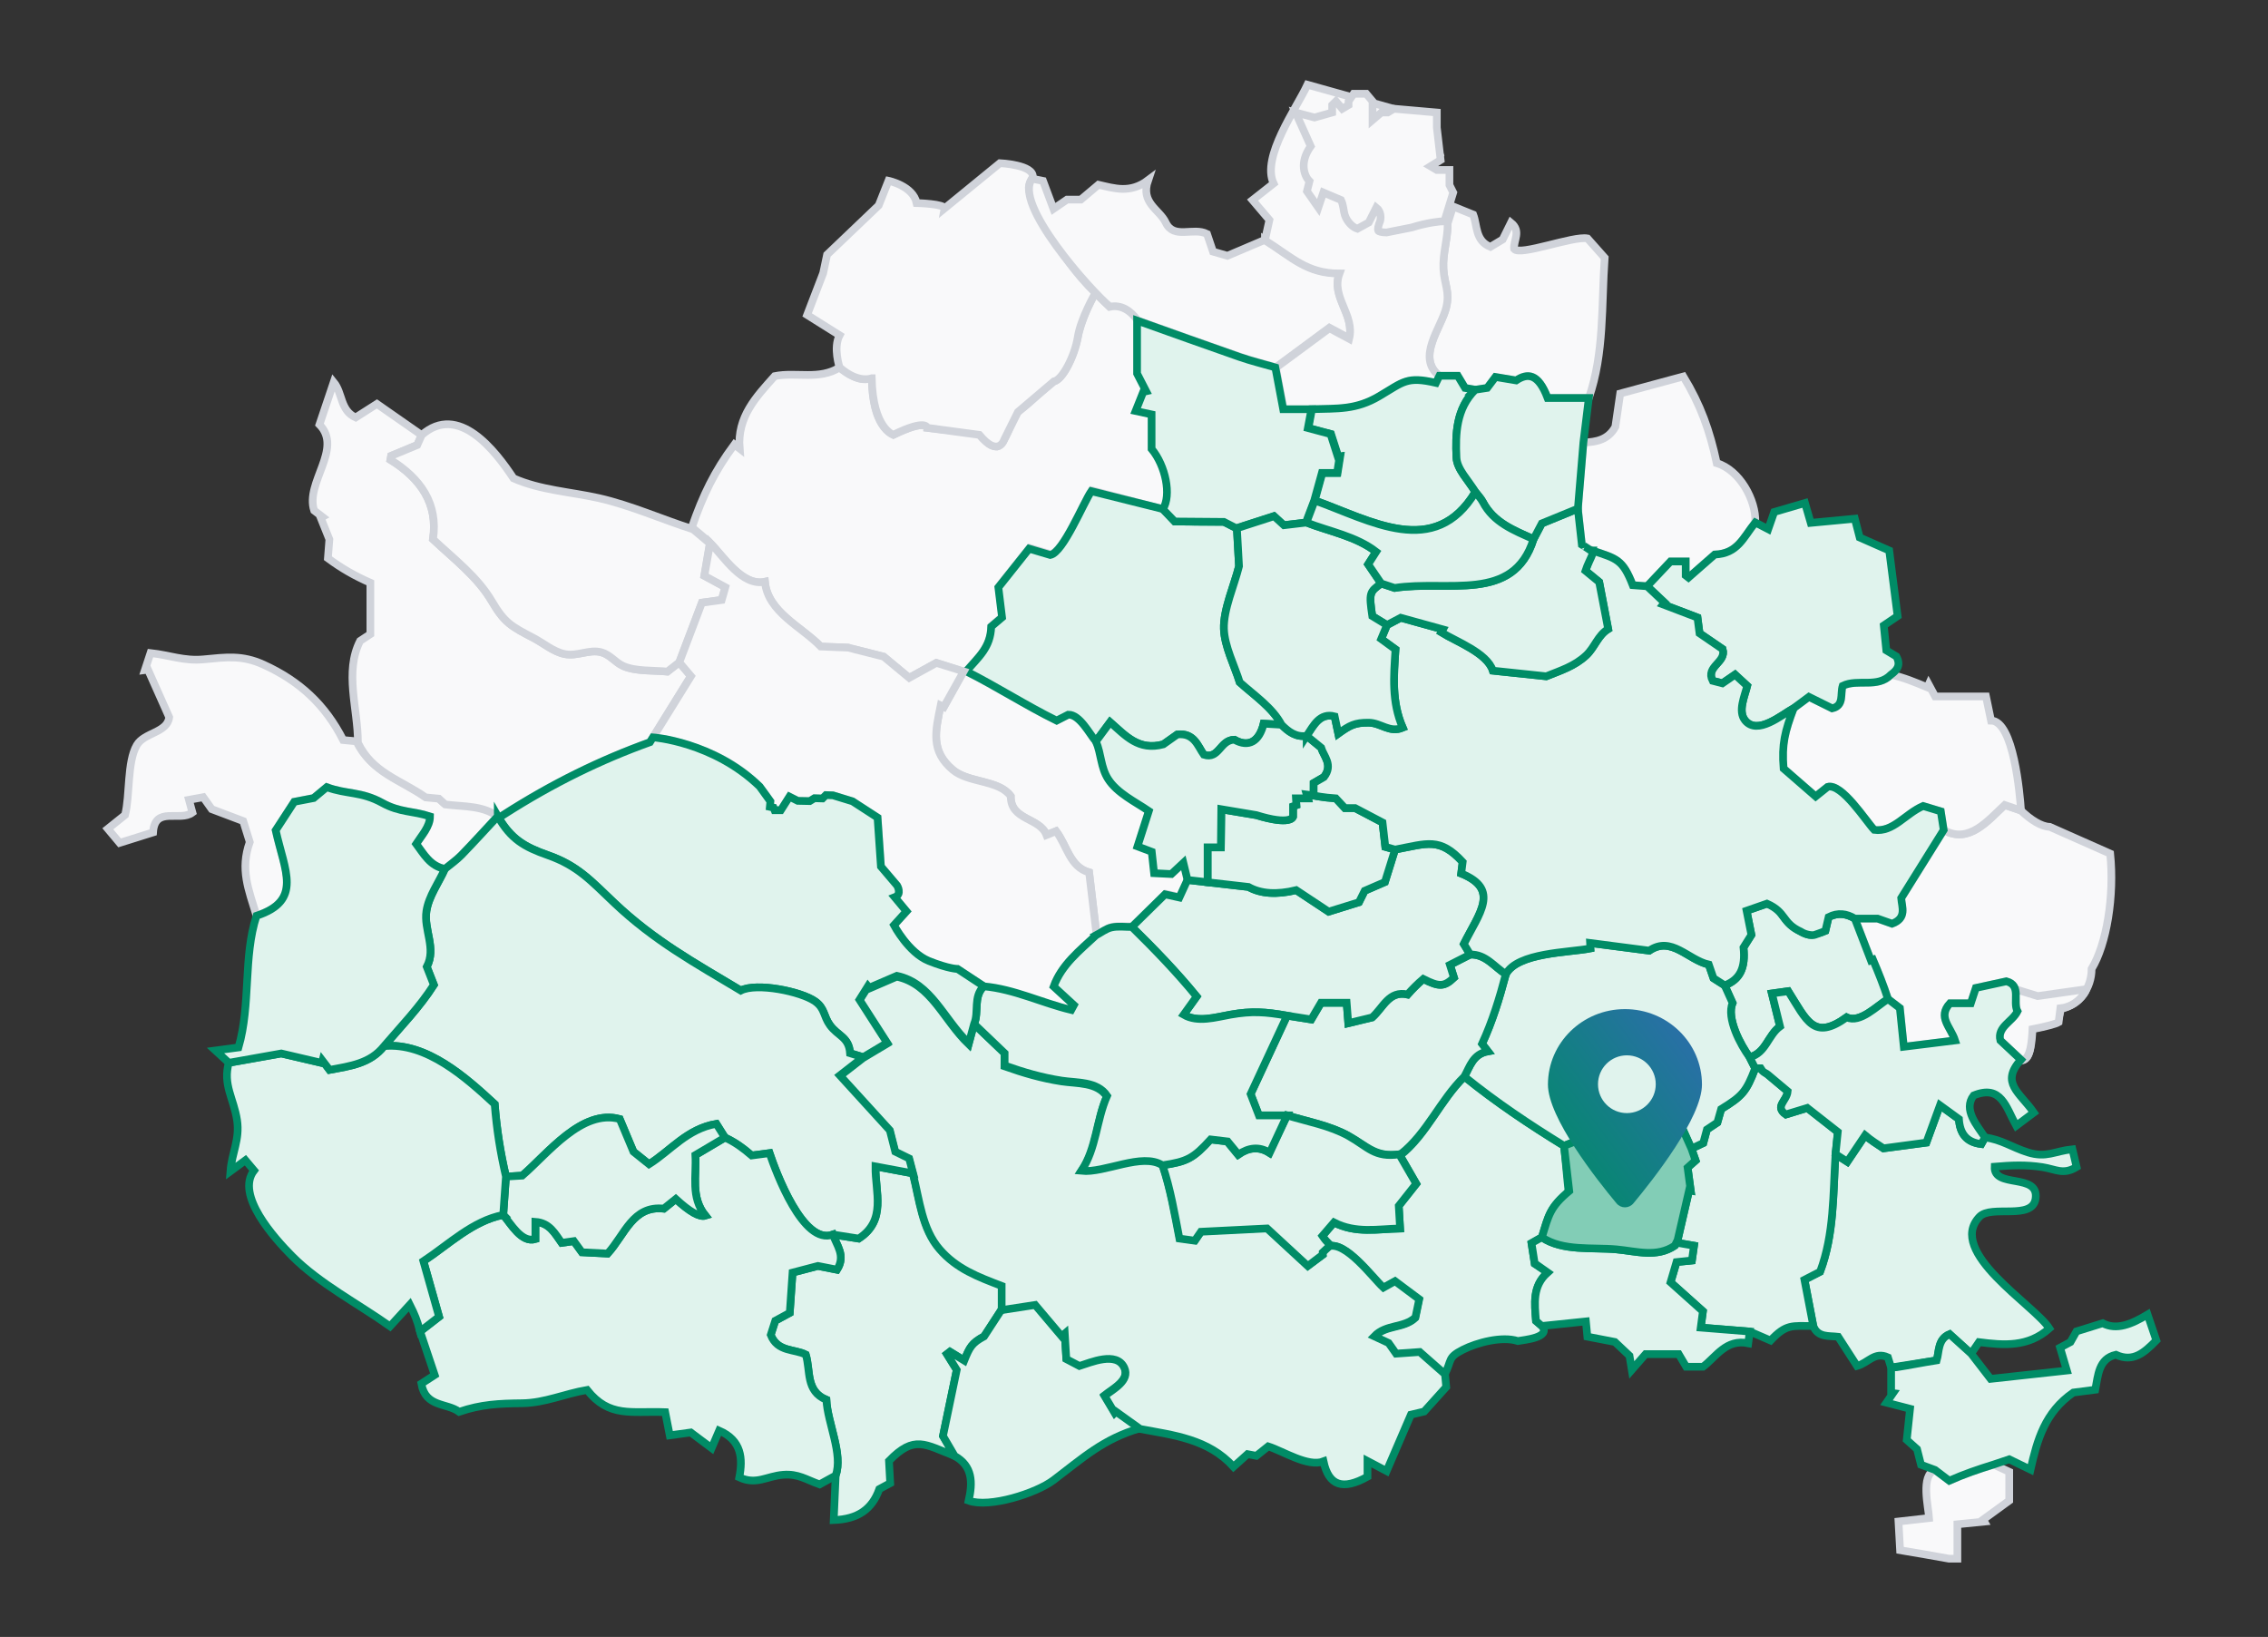 <svg width="589" height="425" viewBox="0 0 589 425" fill="none" xmlns="http://www.w3.org/2000/svg">
<rect x="0" y="0" width="589" height="425" fill="#333333" stroke="none"/>
<path d="M115.541 225.589C111.714 224.862 110.081 221.747 108.096 219.086C109.477 216.942 111.678 214.597 111.678 211.957C107.233 210.476 103.888 210.979 99.284 208.447C93.76 205.404 90.063 206.282 84.862 204.361C83.783 205.261 82.517 206.318 81.467 207.188C79.453 207.577 77.719 207.908 76.432 208.159C74.691 210.835 73.231 213.072 71.605 215.568C73.95 226.157 78.626 233.803 66.627 237.752C64.52 230.861 62.326 225.732 64.865 218.626C64.333 216.928 63.8 215.23 63.16 213.173C60.585 212.202 57.83 211.159 54.996 210.087C54.327 209.145 53.644 208.188 52.788 206.98C51.579 207.203 50.335 207.433 49.069 207.663C49.4 208.893 49.666 209.864 49.968 210.965C46.724 213.432 40.2 209.174 39.754 216.115C36.941 217 34.388 217.806 31.064 218.841C30.338 217.978 29.302 216.748 28 215.187C29.971 213.612 31.417 212.447 32.481 211.598C33.791 206.483 32.971 197.844 35.531 193.457C37.466 190.148 43.465 190.27 43.947 186.22C42.048 181.969 40.236 177.912 38.43 173.862C38.164 173.898 37.898 173.927 37.632 173.963C38.063 172.647 38.495 171.338 39.085 169.554C44.055 170.093 47.745 171.676 52.874 171.194C58.744 170.64 62.844 170.021 68.418 172.553C77.834 176.833 84.466 182.983 89.12 192.14C90.466 192.27 91.516 192.37 92.566 192.478C96.364 200.355 103.586 202.074 110.182 206.685C111.247 206.786 112.311 206.886 113.606 207.009C114.074 207.433 114.671 207.987 115.26 208.519C120.202 209.123 125.36 208.742 129.273 211.922H129.28C126.144 215.281 123.058 218.697 119.85 221.999C118.555 223.33 116.994 224.402 115.555 225.589H115.541Z" fill="#F9F9FA" stroke="#D0D3DA" stroke-width="2" stroke-miterlimit="10"/>
<path d="M373.819 97.571C367.669 92.723 374.337 85.019 375.589 79.732C376.567 75.603 375.099 73.812 374.855 69.791C374.618 65.792 375.984 62.051 375.963 57.973C376.423 56.52 376.891 55.067 377.351 53.606C379.164 54.34 380.789 54.995 382.595 55.721C383.688 58.555 383.069 62.476 387.047 64.094C388.112 63.454 389.205 62.799 390.241 62.181C390.953 60.742 391.622 59.39 392.399 57.822C395.161 60.059 392.96 62.461 393.226 64.648C394.787 66.533 408.591 61.174 412.281 61.907C414.029 63.878 415.683 65.741 416.734 66.921C415.87 79.236 416.676 91.687 412.612 103.347C409.022 103.347 405.44 103.347 401.908 103.347C399.456 96.852 396.657 96.859 393.737 98.787C391.68 98.442 389.989 98.161 388.364 97.888C387.587 98.923 386.954 99.758 386.22 100.729C385.22 100.88 384.17 101.045 383.127 101.204C382.221 101.045 381.314 100.894 380.473 100.75C379.84 99.693 379.3 98.801 378.574 97.585H373.812L373.819 97.571Z" fill="#F9F9FA" stroke="#D0D3DA" stroke-width="2" stroke-miterlimit="10"/>
<path d="M179.683 136.875C182.56 128.596 185.495 122.445 190.724 115.41C191.177 115.763 191.63 116.108 192.084 116.461C191.4 108.225 196.392 103.017 201.19 97.65C206.794 96.521 212.807 98.737 218.029 95.413C219.526 96.55 223.892 99.888 226.489 97.794C226.323 111.008 231.696 112.677 232.02 112.878C240.954 108.62 240.796 111.08 240.796 111.08C240.796 111.08 249.888 112.051 254.333 112.648C256.096 114.001 256.261 115.749 258.973 115.943C261.16 115.425 262.454 109.203 264.361 106.959C269.137 103.232 268.626 102.981 273.697 99.024C276.848 98.161 279.639 89.767 280.178 86.379C281.718 80.445 284.494 76.057 284.494 76.057L288.033 79.545C288.033 79.545 291.889 77.855 295.521 83.005V96.766C296.097 97.888 296.989 99.621 297.881 101.355C297.629 101.413 297.377 101.47 297.126 101.528C296.507 103.081 295.888 104.628 295.147 106.477C296.823 106.836 297.83 107.052 299.291 107.369V116.324C302.916 120.669 304.448 128.552 302.125 132.207C295.68 130.602 289.12 128.725 283.509 127.322C281.416 130.372 276.237 143.226 272.849 143.888C271.165 143.392 269.367 142.852 267.353 142.255C264.505 145.83 261.785 149.254 259.361 152.297C259.735 155.354 260.038 157.807 260.318 160.094C259.167 161.073 258.362 161.756 257.506 162.483C257.326 167.913 254.204 170.517 250.924 174.294C250.636 174.308 250.356 174.323 250.068 174.337C247.514 173.517 244.961 172.69 243.155 172.114C240.213 173.733 238.113 174.891 236.106 175.999C233.61 173.927 231.653 172.301 229.467 170.489C227.251 169.928 224.647 169.273 222.043 168.618C221.676 168.526 221.11 168.591 220.205 168.139C217.515 167.995 216.749 168.065 213.124 167.87C208.153 162.713 199.37 158.944 198.637 151.06C192.825 152.434 187.523 144.068 183.998 140.536C182.553 139.321 181.114 138.112 179.668 136.896L179.683 136.875Z" fill="#F9F9FA" stroke="#D0D3DA" stroke-width="2" stroke-miterlimit="10"/>
<path d="M226.373 98.212C226.373 98.212 222.921 99.679 218.044 95.392C218.044 95.392 216.317 90.292 218.044 87.041L209.613 81.761L213.778 70.928L214.792 66.123L228.2 53.326L230.74 46.931C230.74 46.931 237.134 48.255 238.048 52.722C238.048 52.722 245.464 52.923 245.255 54.146L259.678 42.364C259.678 42.364 268.612 42.767 268.209 46.018C268.209 46.018 266.957 47.586 267.216 49.37C267.475 51.154 274.474 66.497 284.494 76.057C284.494 76.057 280.653 82.631 279.891 87.551C279.128 92.471 275.826 98.722 273.697 99.024L264.361 106.958L260.814 114.101C260.814 114.101 259.347 118.957 254.333 112.9L240.796 111.08C240.796 111.08 240.601 108.656 232.02 112.878C232.02 112.878 226.683 111.31 226.381 98.212H226.373Z" fill="#F9F9FA" stroke="#D0D3DA" stroke-width="2" stroke-miterlimit="10"/>
<path d="M92.954 192.823C92.954 183.947 89.394 174.459 93.523 166.403C94.249 165.921 95.235 165.273 96.184 164.648V151.304C92.07 149.477 88.775 147.614 85.157 144.938C85.294 143.169 85.423 141.529 85.538 140.032C84.754 138.083 84.028 136.263 83.294 134.436C83.438 134.357 83.582 134.278 83.726 134.199C82.978 133.623 82.229 133.048 81.582 132.544C79.194 125.279 89.142 116.547 82.963 110.231C84.2 106.57 85.38 103.045 86.668 99.226C89.013 102.074 88.308 106.555 92.365 108.397C94.235 107.203 96.206 105.944 97.882 104.872C101.982 107.728 105.737 110.346 109.492 112.965C109.017 114.029 108.542 115.087 108.348 115.54C105.665 116.655 103.615 117.503 101.572 118.359L101.385 119.374C109.276 124.258 113.822 130.811 112.441 140.011C117.8 145.068 123.957 149.693 127.719 156.095C131.028 161.72 132.711 162.59 138.617 165.676C141.192 167.021 143.695 169.215 146.623 169.812C149.932 170.481 153.01 168.503 156.146 169.352C158.463 169.978 159.686 171.92 161.786 172.891C164.987 174.365 169.835 174.013 173.317 174.365C174.316 173.581 175.352 172.776 176.381 171.97C177.215 172.956 178.057 173.948 179.416 175.552C176.223 180.703 172.957 185.968 168.785 192.701C156.046 197.276 142.386 203.879 129.647 212.274C125.734 209.094 120.576 209.475 115.635 208.871C115.052 208.339 114.448 207.785 113.98 207.361C112.685 207.238 111.621 207.138 110.556 207.037C103.96 202.426 96.738 200.707 92.94 192.83L92.954 192.823Z" fill="#F9F9FA" stroke="#D0D3DA" stroke-width="2" stroke-miterlimit="10"/>
<path d="M176.395 171.97C175.367 172.776 174.331 173.582 173.331 174.366C169.857 174.013 165.001 174.366 161.8 172.891C159.7 171.92 158.47 169.985 156.161 169.352C153.025 168.503 149.946 170.488 146.637 169.812C143.71 169.215 141.206 167.021 138.631 165.676C132.726 162.59 131.042 161.72 127.734 156.095C123.964 149.693 117.807 145.068 112.455 140.011C113.836 130.811 109.29 124.258 101.399 119.374L101.586 118.36C103.629 117.511 105.679 116.662 108.362 115.54C108.564 115.087 109.039 114.029 109.506 112.965C119.066 104.534 128.676 117.101 133.351 124.186C140.293 127.279 148.27 127.689 155.586 129.344C163.757 131.192 171.972 134.868 179.999 137.429C181.445 138.644 182.884 139.853 184.33 141.068C183.876 143.744 183.43 146.42 182.912 149.477C184.725 150.463 186.43 151.391 188.365 152.441C188.034 153.592 187.717 154.671 187.408 155.757C185.38 156.037 183.639 156.275 182.279 156.462C180.229 161.864 178.316 166.906 176.403 171.956L176.395 171.97Z" fill="#F9F9FA" stroke="#D0D3DA" stroke-width="2" stroke-miterlimit="10"/>
<path d="M251.01 174.366C258.937 178.351 266.454 183.177 274.409 187.083C275.481 186.522 276.517 185.983 277.61 185.414C280.567 185.35 283.106 190.399 284.775 192.356C286.177 195.643 285.99 199.11 287.947 202.153C290.292 205.8 295.003 208.051 298.506 210.439C297.622 213.194 296.593 216.41 295.564 219.625C297.32 220.287 298.399 220.69 299.269 221.021C299.485 222.984 299.665 224.682 299.873 226.581C301.787 226.674 303.182 226.746 304.362 226.804C305.326 225.905 306.059 225.221 307.476 223.898C307.944 225.826 308.253 227.077 308.555 228.336C307.843 229.89 307.131 231.436 306.455 232.904C304.858 232.544 303.837 232.321 302.743 232.077C299.837 234.932 296.974 237.738 294.119 240.543C292.356 240.55 290.536 240.291 288.853 240.651C287.415 240.96 286.127 241.996 284.768 242.708C284.142 237.457 283.516 232.206 282.833 226.495C277.805 225.078 277.157 219.668 274.251 215.791C273.453 216.115 272.719 216.41 271.762 216.798C270.014 212.202 262.397 213.051 262.483 206.706C259.383 202.434 251.542 203.325 247.457 199.894C241.601 194.981 242.903 189.874 244.284 183.134C244.558 183.264 244.831 183.4 245.104 183.53C246.788 180.487 248.478 177.452 250.161 174.409C250.449 174.395 250.729 174.38 251.017 174.366H251.01Z" fill="#F9F9FA" stroke="#D0D3DA" stroke-width="2" stroke-miterlimit="10"/>
<path d="M328.509 62.246C335.587 66.706 339.364 70.87 347.859 70.87C345.564 77.049 351.923 81.531 350.377 87.825C348.391 86.76 346.773 85.89 345.248 85.077C340.464 88.616 335.904 91.975 331.351 95.341C328.265 94.45 325.136 93.687 322.1 92.637C313.195 89.544 304.326 86.336 295.442 83.178C293.558 80.574 291.155 79.056 288.263 79.639C283.365 75.618 262.814 52.679 268.087 46.414C269.101 46.615 270.115 46.816 270.87 46.967C271.834 49.55 272.654 51.729 273.589 54.233C275.021 53.254 275.985 52.593 277.114 51.823H280.696C282.106 50.636 283.645 49.334 285.271 47.967C289.393 48.895 293.5 50.305 298.154 46.795C296.118 52.715 301.118 54.348 302.729 57.764C304.844 62.26 309.829 58.894 313.468 60.735C313.9 62.016 314.425 63.555 315.022 65.332C316.461 65.749 317.921 66.166 318.77 66.411C322.409 64.857 325.459 63.562 328.509 62.267V62.246Z" fill="#F9F9FA" stroke="#D0D3DA" stroke-width="2" stroke-miterlimit="10"/>
<path d="M328.502 62.383C328.854 60.771 329.214 59.16 329.667 57.11C328.38 55.592 326.876 53.823 325.279 51.945C327.164 50.463 328.811 49.169 330.76 47.636C327.524 40.76 336.63 28.258 339.543 22C349.65 24.827 359.54 27.589 369.582 30.394C371.028 33.653 372.517 36.991 373.97 40.264C371.189 44.018 370.975 47.368 373.33 50.312C373.215 51.168 373.078 52.197 372.97 52.967C374.042 54.786 375.006 56.419 375.97 58.059C375.991 62.138 374.624 65.878 374.862 69.878C375.099 73.899 376.574 75.69 375.596 79.819C374.337 85.106 367.676 92.81 373.826 97.658C373.531 98.269 373.236 98.874 372.927 99.499C365.331 97.758 364.568 99.176 358.217 102.938C352.131 106.541 347.42 106.117 340.716 106.333H333.393C332.616 102.19 331.983 98.838 331.35 95.486C335.904 92.119 340.464 88.753 345.248 85.221C346.773 86.041 348.398 86.911 350.376 87.969C351.923 81.675 345.571 77.193 347.859 71.014C339.364 71.014 335.587 66.849 328.509 62.39L328.502 62.383Z" fill="#F9F9FA" stroke="#D0D3DA" stroke-width="2" stroke-miterlimit="10"/>
<path d="M517.733 380.249C519.114 380.889 520.495 381.529 521.797 382.133V389.607C519.301 391.42 517.165 392.98 515.021 394.534C515.122 394.707 515.215 394.879 515.316 395.059C513.223 395.268 511.137 395.477 508.331 395.757V404.691H506.173C501.944 403.921 497.7 403.202 493.456 402.483C493.305 399.764 493.182 397.577 493.039 395.038C495.65 394.743 497.944 394.484 500.987 394.139C500.836 391.29 498.692 383.039 502.526 381.651C503.663 382.507 504.792 383.37 506.224 384.449C510.014 382.759 513.762 381.471 517.733 380.256V380.249Z" fill="#F9F9FA" stroke="#D0D3DA" stroke-width="2" stroke-miterlimit="10"/>
<path d="M491.118 355.051C490.809 354.073 490.5 353.087 490.291 352.411C486.838 350.836 485.177 353.857 482.271 354.655C480.667 352.166 479.027 349.62 477.379 347.067C474.883 346.772 472.085 347.297 470.913 344.276C470.165 340.355 469.409 336.442 468.611 332.277C469.783 331.673 471.028 331.033 472.675 330.184C476.358 320.401 476.02 310.072 476.674 299.671C477.552 300.232 478.422 300.786 479.746 301.634C481.336 299.275 482.846 297.024 484.357 294.779C485.867 296.045 487.493 297.067 489.133 298.153C492.981 297.635 496.801 297.124 500.268 296.664C501.57 293.103 502.591 290.305 503.807 286.982C505.951 288.536 507.353 289.564 508.727 290.557C508.979 294.269 510.626 296.57 514.539 297.045C514.841 296.506 515.172 295.916 515.51 295.326C519.812 295.866 522.531 297.916 526.624 299.196C531.486 300.707 533.558 298.865 538.205 298.39C538.579 299.966 538.953 301.527 539.298 302.994C535.817 305.123 533.903 303.562 530.386 303.023C526.099 302.368 522.358 302.541 518.014 302.908C517.704 308.655 529.58 304.454 528.645 311.187C527.847 316.92 517.122 312.734 514.086 315.899C505.339 325.005 528.422 338.902 532.22 344.909C526.674 349.807 520.481 349.296 513.935 348.469C513.338 349.347 512.611 350.404 511.892 351.462C510.058 349.8 508.224 348.138 506.303 346.405C503.181 347.7 503.62 350.994 502.944 353.202C498.765 353.857 494.931 354.461 491.097 355.058L491.118 355.051Z" fill="#E0F3ED" stroke="#008C66" stroke-width="2" stroke-miterlimit="10"/>
<path d="M217.001 383.112C219.015 377.616 214.872 369.409 214.598 363.438C209.167 361.165 210.541 355.994 209.254 351.714C206.319 350.196 201.924 351.095 200.147 346.585C200.457 345.635 200.888 344.29 201.327 342.909C202.427 342.312 203.463 341.751 205.089 340.866C205.312 337.672 205.556 334.169 205.815 330.407C208.204 329.782 210.484 329.185 212.404 328.681C214.347 329.062 215.9 329.372 217.36 329.659C219.705 325.955 217.224 323.351 216.303 320.524C218.605 320.884 220.907 321.243 222.993 321.574C230.315 316.834 227.265 309.547 227.352 302.836C230.905 303.498 234.013 304.08 237.127 304.656C238.854 311.461 239.472 318.87 244.04 324.135C248.478 329.256 254.003 331.299 260.16 333.659V339.938C258.764 342.082 257.369 344.225 255.592 346.959C252.327 348.736 251.83 349.793 250.428 353.239C249.154 352.454 247.931 351.706 246.716 350.958C246.457 351.16 246.191 351.361 245.932 351.562C246.91 353.138 247.881 354.706 248.478 355.663C247.198 361.806 246.025 367.431 244.903 372.826C246.018 374.739 246.982 376.372 247.939 378.012C240.22 375.041 237.48 372.48 230.869 379.307C230.963 381.026 231.071 383.004 231.186 385.083C230.172 385.629 229.251 386.126 228.359 386.608C226.503 391.83 222.827 394.434 216.519 394.664C216.692 390.794 216.857 386.953 217.022 383.105L217.001 383.112Z" fill="#E0F3ED" stroke="#008C66" stroke-width="2" stroke-miterlimit="10"/>
<path d="M524.861 210.468C527.329 212.813 530.069 214.604 532.335 214.683C538.334 217.345 543.233 219.517 548.016 221.632C549.153 232.623 547.088 245.182 543.19 251.548C543.19 256.634 539.91 260.95 535.248 261.935C534.997 262.942 534.738 263.964 534.414 265.251C531.76 266.294 530.314 266.647 527.638 267.064C527.415 268.848 527.89 275.602 524.84 275.149C523.128 273.538 521.416 271.934 519.495 270.135C518.625 266.589 522.567 265.381 523.955 262.568C522.603 260.072 525.128 255.879 521.063 254.785C518.057 255.44 515.654 255.965 513.137 256.512C512.741 257.713 512.309 259.029 511.827 260.489H506.411C503.124 264.086 506.598 266.625 507.735 270.135C503.124 270.704 498.93 271.229 494.427 271.783C494.082 268.395 493.765 265.309 493.399 261.734C492.758 261.245 491.55 260.317 490.334 259.389C489.191 255.893 487.86 252.555 486.421 249.167L485.896 249.354C484.501 245.736 483.105 242.125 481.717 238.507H487.622C488.529 238.831 490.082 239.377 491.377 239.831C495.269 238.385 493.924 235.507 493.744 233.191C497.491 227.185 501.138 221.344 504.785 215.503C511.31 219.258 516.33 212.971 520.632 209.008C522.229 209.562 522.902 209.759 524.218 210.212L524.861 210.468Z" fill="#F9F9FA" stroke="#D0D3DA" stroke-width="2" stroke-miterlimit="10"/>
<path d="M375.143 356.936C372.942 355.001 370.748 353.073 368.597 351.181C366.439 351.332 364.547 351.462 362.461 351.613C361.828 350.714 361.166 349.771 360.512 348.844C359.447 348.347 358.404 347.865 356.786 347.11C359.886 343.887 364.418 345.046 367.482 342.204C367.727 341.046 368.036 339.557 368.468 337.478C366.367 335.91 364.195 334.285 362.188 332.788C360.591 333.673 359.677 334.184 359.167 334.464C356.347 331.853 349.506 322.171 345.018 323.603C344.543 322.682 343.946 321.912 343.421 320.891C344.493 319.646 345.392 318.596 346.428 317.395C352.11 320.308 357.771 319.093 363.598 318.963C363.461 316.647 363.368 315 363.252 313.086C364.698 311.266 366.223 309.331 367.791 307.353C366.41 304.944 365 302.491 363.591 300.031C370.489 294.629 374.028 285.608 380.286 279.523C388.601 286.234 397.089 291.91 406.181 297.506C406.642 301.505 406.958 305.872 407.383 309.576C402.376 313.719 402.218 315.381 400.42 321.243C399.528 321.747 398.629 322.401 397.751 322.891C398.06 324.869 398.312 326.502 398.571 328.156C399.592 328.875 400.528 329.379 401.945 330.379C397.931 333.918 398.557 338.421 398.909 342.952C399.348 343.334 399.894 343.801 400.434 344.269C402.901 347.311 395.722 347.887 394.183 348.175C390.047 346.851 383.573 348.577 379.897 350.44C375.812 352.519 377.135 353.102 375.143 356.929V356.936Z" fill="#E0F3ED" stroke="#008C66" stroke-width="2" stroke-miterlimit="10"/>
<path d="M476.681 299.671C476.027 310.072 476.365 320.402 472.682 330.184C471.028 331.033 469.783 331.673 468.618 332.277C469.416 336.442 470.164 340.363 470.92 344.276C465.352 344.276 463.906 343.707 459.813 348.045C457.699 347.131 456.066 346.426 454.433 345.721C450.247 345.383 446.067 345.045 441.694 344.693C441.967 342.628 442.133 341.377 442.255 340.456C439.356 337.859 436.716 335.493 433.853 332.932C434.342 331.285 434.868 329.494 435.4 327.688C436.709 327.552 437.86 327.436 439.399 327.271C439.557 326.149 439.716 325.077 439.946 323.43C438.291 323.142 436.989 322.919 435.688 322.689C435.688 322.452 435.688 322.207 435.688 321.97C436.687 317.632 437.694 313.302 438.694 308.964C438.824 308.993 438.946 309.022 439.076 309.051C438.809 307.058 438.543 305.066 438.284 303.145C439.054 302.462 439.651 301.929 440.356 301.296C439.982 300.225 439.629 299.225 439.284 298.225C440.342 297.721 441.399 297.225 442.348 296.772C442.722 295.384 443.032 294.262 443.305 293.254C444.334 292.564 445.211 291.981 446.01 291.449C446.369 290.176 446.686 289.054 447.002 287.96C452.52 284.558 453.519 283.45 455.836 277.365C456.318 277.365 456.799 277.365 457.274 277.365C457.512 277.602 457.749 277.839 457.986 278.077C460.202 279.926 462.41 281.774 464.28 283.342C464.072 285.86 460.799 287.27 463.798 289.363C465.661 288.795 467.568 288.212 469.366 287.665C472.013 289.744 474.509 291.708 477.293 293.887C477.106 295.707 476.904 297.685 476.703 299.671H476.681Z" fill="#E0F3ED" stroke="#008C66" stroke-width="2" stroke-miterlimit="10"/>
<path d="M465.82 183.875C467.143 182.89 468.474 181.912 469.776 180.94C471.725 181.904 473.696 182.883 475.811 183.926C478.983 183.228 477.868 180.221 478.537 178.085C482.529 176.15 487.557 178.79 491.082 175.179C494.513 175.934 497.333 177.128 500.563 178.473C500.671 178.229 500.786 177.977 500.894 177.732C501.584 179.013 502.282 180.293 502.562 180.818H515.762C516.186 182.847 516.575 184.724 517.071 187.091C522.934 187.148 524.559 206.174 524.861 210.461C523.538 210.008 522.221 209.548 520.625 209.001C516.323 212.972 511.309 219.251 504.778 215.496C504.526 213.878 504.274 212.26 504.023 210.655C502.152 210.087 500.584 209.612 499.441 209.267C494.707 211.332 491.701 216.137 486.745 215.468C484.608 213.209 478.314 203.261 474.639 204.297C473.567 205.153 472.581 205.944 471.524 206.786C468.582 204.232 465.906 201.901 463.201 199.549C462.669 193.162 463.561 189.867 465.813 183.875H465.82Z" fill="#F9F9FA" stroke="#D0D3DA" stroke-width="2" stroke-miterlimit="10"/>
<path d="M455.85 135.652C452.642 139.709 451.253 143.73 445.312 143.982C443.125 145.902 440.802 147.938 438.478 149.974C438.241 149.787 438.011 149.6 437.773 149.42V145.773H433.832C431.825 147.902 429.796 150.046 427.761 152.196C426.502 152.103 425.243 152.009 424.034 151.923C421.402 145.205 419.87 145.046 413.475 142.917C412.453 142.335 411.439 141.752 410.821 141.4C410.439 137.954 410.108 135.012 409.778 132.063C410.252 126.337 410.734 120.611 411.209 114.893C414.554 114.792 417.661 114.188 419.51 110.807C419.934 107.894 420.38 104.844 420.769 102.175C426.646 100.585 432.076 99.118 437.162 97.744C441.651 105.132 444.031 111.807 445.837 120.252C451.786 122.028 456.08 129.84 455.857 135.645L455.85 135.652Z" fill="#F9F9FA" stroke="#D0D3DA" stroke-width="2" stroke-miterlimit="10"/>
<path d="M247.924 378.019C246.967 376.379 246.011 374.739 244.888 372.833C246.011 367.438 247.183 361.813 248.463 355.67C247.874 354.713 246.895 353.145 245.917 351.57C246.176 351.368 246.442 351.167 246.701 350.965C247.924 351.713 249.14 352.461 250.413 353.246C251.815 349.793 252.312 348.735 255.577 346.966C257.354 344.232 258.75 342.089 260.145 339.945C263.13 339.485 266.108 339.032 268.849 338.607C271.417 341.643 273.575 344.197 275.733 346.743C275.999 346.513 276.265 346.283 276.531 346.052C276.661 348.182 276.79 350.318 276.934 352.663C278.236 353.346 279.473 353.994 280.344 354.454C283.142 353.591 289.99 350.534 291.997 354.914C293.536 358.266 289.105 360.475 286.868 362.237C287.954 364.064 288.724 365.359 289.493 366.654C289.608 366.539 289.716 366.423 289.831 366.308L296.104 370.804C286.443 373.638 281.315 378.465 273.596 384.298C269.108 387.694 256.995 391.571 251.564 389.629C252.628 384.967 252.643 380.644 247.917 378.019H247.924Z" fill="#E0F3ED" stroke="#008C66" stroke-width="2" stroke-miterlimit="10"/>
<path d="M492.55 354.981C496.384 354.376 498.786 353.85 502.965 353.195C503.634 350.98 503.196 347.693 506.325 346.398C508.245 348.139 510.079 349.793 511.914 351.455C513.568 353.598 515.215 355.749 516.956 358.001C523.243 357.31 529.81 356.598 536.759 355.835C536.176 353.879 535.622 351.987 535.004 349.894C535.881 349.419 536.68 348.995 537.701 348.448C538.162 347.628 538.737 346.599 539.262 345.671C541.406 345.002 543.405 344.384 546.067 343.557C549.656 345.434 553.512 343.837 557.727 341.305C558.554 343.744 559.252 345.801 560 348.009C556.957 351.124 554.015 353.828 549.491 351.735C544.995 352.778 544.887 357.022 544.146 360.813C541.47 361.158 539.478 361.417 538.442 361.554C531.04 366.668 529.062 373.876 527.321 381.565C525.235 380.551 523.559 379.745 521.797 378.882C520.43 379.343 519.085 379.796 517.733 380.249C513.762 381.472 510.015 382.759 506.224 384.443C504.792 383.364 503.663 382.5 502.527 381.644C501.426 381.234 500.318 380.832 498.887 380.299C498.585 379.12 498.247 377.775 497.858 376.25C497.103 375.573 496.24 374.797 495.182 373.847C495.463 371.229 495.743 368.546 496.038 365.769C494.132 365.273 492.183 364.769 489.917 364.179C490.608 363.18 491.118 362.453 491.622 361.719C491.456 361.698 491.291 361.669 491.125 361.647V355.044L492.55 354.981Z" fill="#E0F3ED" stroke="#008C66" stroke-width="2" stroke-miterlimit="10"/>
<path d="M435.673 322.682C436.975 322.905 438.277 323.135 439.932 323.423C439.694 325.07 439.543 326.142 439.385 327.264C437.846 327.422 436.695 327.544 435.386 327.681C434.853 329.487 434.328 331.27 433.839 332.925C436.702 335.486 439.342 337.852 442.241 340.449C442.118 341.37 441.953 342.621 441.68 344.686C446.053 345.038 450.239 345.376 454.419 345.714C454.296 346.642 454.174 347.563 454.016 348.75C448.268 347.592 445.737 352.21 442.277 354.857H437.903C437.205 353.677 436.45 352.39 435.968 351.577H427.358C426.639 352.397 425.495 353.713 423.776 355.677C423.445 353.663 423.287 352.663 423.179 351.994C421.884 350.771 420.762 349.714 419.388 348.419C417.374 348.031 414.928 347.556 412.238 347.038C412.13 345.923 412.022 344.786 411.857 343.089C408.008 343.484 404.21 343.88 400.412 344.276C399.873 343.808 399.333 343.341 398.887 342.959C398.542 338.428 397.916 333.925 401.923 330.386C400.499 329.386 399.564 328.724 398.549 328.005C398.29 326.35 398.039 324.717 397.729 322.739C398.614 322.243 399.506 321.747 400.398 321.243C405.822 324.919 413.626 323.79 419.827 324.379C425.02 324.869 430.235 326.573 434.925 323.408C435.163 323.171 435.407 322.926 435.644 322.689L435.673 322.682Z" fill="#E0F3ED" stroke="#008C66" stroke-width="2" stroke-miterlimit="10"/>
<path d="M345.01 325.523C345.032 325.063 345.061 324.61 345.082 324.149C345.068 324.862 345.054 325.566 345.039 326.279C345.032 326.027 345.018 325.775 345.01 325.523Z" fill="#E0F3ED" stroke="white" stroke-width="2" stroke-miterlimit="10"/>
<path d="M345.011 325.523L345.039 326.279C344.55 326.041 344.068 325.797 343.579 325.559C343.593 325.315 343.608 325.07 343.622 324.818C344.083 325.056 344.543 325.286 345.011 325.523Z" fill="#DFDFDF" stroke="white" stroke-width="2" stroke-miterlimit="10"/>
<path d="M447.902 255.85C451.865 254.332 453.354 251.333 452.779 246.003C453.469 244.909 454.16 243.809 454.836 242.73C454.426 240.672 454.038 238.709 453.584 236.464C455.44 235.817 457.087 235.242 458.871 234.623C463.597 236.054 461.787 238.714 467.668 241.88C469.478 242.73 469.582 242.73 470.383 242.73C471.74 242.333 472.61 242.305 474.042 241.694C474.344 240.414 474.61 239.27 474.883 238.112C477.286 236.889 479.523 237.184 481.703 238.507C483.098 242.126 484.494 245.736 485.882 249.355L486.407 249.168C487.846 252.556 489.176 255.893 490.32 259.389C487.507 261.08 483.062 265.805 479.573 264.137C470.985 270.301 469.215 264.993 464.389 257.353C462.813 257.576 461.713 257.728 460.152 257.943C460.914 261.022 461.576 263.727 462.267 266.503C459.102 268.827 458.591 273.437 454.361 274.495C451.995 271.301 448.297 264.36 449.937 260.396C449.074 258.483 448.484 257.174 447.887 255.857L447.902 255.85Z" fill="#E0F3ED" stroke="#008C66" stroke-width="2" stroke-miterlimit="10"/>
<path d="M447.901 255.85C448.491 257.166 449.088 258.475 449.952 260.389C448.311 264.352 452.009 271.294 454.375 274.487C454.857 275.444 455.339 276.408 455.821 277.365C453.505 283.443 452.512 284.558 446.988 287.96C446.679 289.054 446.362 290.176 445.995 291.449C445.19 291.988 444.319 292.571 443.291 293.254C443.017 294.254 442.715 295.384 442.334 296.772C441.384 297.225 440.327 297.729 439.27 298.225C438.5 296.513 437.738 294.801 436.968 293.089C427.43 291.873 422.553 290.773 414.583 297.002C413.187 296.153 412.202 295.556 411.77 295.29C409.562 296.16 407.871 296.829 406.181 297.498C397.089 291.902 388.594 286.227 380.286 279.515C381.746 276.89 382.516 273.675 386.4 272.962C385.645 271.984 385.098 271.286 384.889 271.013C387.63 265.043 389.385 259.267 391.075 252.908C394.104 247.268 407.368 247.34 413.022 246.24L412.943 244.823C417.848 245.463 422.747 246.096 428.3 246.815C434.069 242.895 438.32 249.189 443.765 250.433C444.161 251.57 444.542 252.685 444.988 253.972C445.902 254.555 446.902 255.195 447.901 255.836V255.85Z" fill="#E0F3ED" stroke="#008C66" stroke-width="2" stroke-miterlimit="10"/>
<path d="M391.075 252.915C389.385 259.274 387.63 265.05 384.889 271.02C385.098 271.294 385.645 271.992 386.4 272.97C382.516 273.682 381.753 276.897 380.286 279.523C374.028 285.601 370.64 294.262 363.741 299.664C357.289 300.592 355.318 297.793 350.197 294.923C345.384 292.226 339.479 291.183 334.249 289.593H326.934C326.157 287.579 325.524 285.961 324.783 284.04C327.862 277.422 331.056 270.56 334.249 263.698C336.184 264.007 338.112 264.309 340.536 264.69C341.241 263.489 342.119 261.993 343.083 260.36H349.744C349.895 262.288 350.01 263.763 350.161 265.662C352.484 265.1 354.527 264.604 356.368 264.165C359.289 261.554 360.713 257.123 365.576 258.209C366.834 256.771 368.194 255.426 369.647 254.181C373.819 256.289 375.056 256.231 377.61 253.829C377.293 252.829 376.962 251.764 376.567 250.506C378.437 249.556 380.135 248.693 381.825 247.837C385.904 247.722 388.083 251.081 391.09 252.922L391.075 252.915Z" fill="#E0F3ED" stroke="#008C66" stroke-width="2" stroke-miterlimit="10"/>
<path d="M406.181 297.506C407.871 296.837 409.562 296.168 411.77 295.298C412.202 295.557 413.194 296.161 414.583 297.01C422.546 290.78 427.423 291.874 436.968 293.097C437.738 294.808 438.5 296.52 439.27 298.232C439.622 299.232 439.967 300.239 440.341 301.304C439.637 301.93 439.04 302.462 438.27 303.153C438.529 305.073 438.795 307.066 439.061 309.058C438.932 309.029 438.809 309.001 438.68 308.972C437.68 313.309 436.673 317.64 435.673 321.977C435.436 322.459 435.191 322.934 434.954 323.416C430.264 326.581 425.049 324.876 419.855 324.387C413.655 323.804 405.85 324.934 400.427 321.251C402.225 315.388 402.534 313.367 407.533 309.216C407.102 305.512 406.641 301.513 406.181 297.513V297.506Z" fill="#82CDB6" stroke="#008C66" stroke-width="2" stroke-miterlimit="10"/>
<path d="M308.397 228.466C313.288 229.027 318.18 229.588 324.222 230.279C327.411 232.062 331.54 232.341 336.609 231.113C339.169 232.803 342.032 234.702 345.039 236.695C347.478 235.94 350.089 235.134 352.916 234.256C353.369 233.35 353.887 232.307 354.397 231.286C356.095 230.545 357.728 229.84 359.656 229.005C360.519 226.258 361.404 223.423 362.288 220.582C370.711 219.007 373.884 217.331 379.847 223.798C379.76 224.481 379.631 225.495 379.466 226.79C389.68 230.919 384.12 237.126 380.149 245.097C380.832 246.233 381.321 247.031 381.803 247.83C380.113 248.693 378.415 249.549 376.545 250.499C376.941 251.757 377.279 252.822 377.588 253.822C375.035 256.224 373.805 256.282 369.625 254.174C368.172 255.419 366.82 256.764 365.554 258.202C360.691 257.116 359.274 261.547 356.347 264.158C354.505 264.604 352.462 265.094 350.139 265.655C349.988 263.756 349.873 262.281 349.722 260.353H343.061C342.097 261.993 341.219 263.482 340.515 264.684C338.098 264.302 336.163 263.993 334.228 263.691C328.552 262.713 325.128 262.446 319.554 263.425C315.705 264.101 311.044 265.568 307.368 263.439C308.411 261.979 309.354 260.67 310.749 258.72C305.455 252.261 299.887 246.521 293.939 240.666C296.794 237.86 299.657 235.055 302.563 232.199C303.65 232.444 304.678 232.674 306.275 233.026C306.944 231.566 307.656 230.012 308.375 228.459L308.397 228.466Z" fill="#E0F3ED" stroke="#008C66" stroke-width="2" stroke-miterlimit="10"/>
<path d="M375.272 356.778C375.373 357.842 375.473 358.907 375.588 360.115C373.783 362.115 371.97 364.129 369.848 366.488C369.143 366.654 368 366.927 366.41 367.301C364.417 371.926 362.331 376.76 360.102 381.939C358.195 380.939 356.778 380.191 355.138 379.328V383.407C348.693 386.982 345.089 385.766 343.716 379.429C339.695 380.983 333.235 376.76 329.351 375.53C328.085 376.544 327.258 377.206 326.279 377.983C325.625 377.854 324.833 377.703 323.992 377.544C322.834 378.587 321.69 379.609 320.345 380.817C313.778 373.588 304.8 372.639 296.09 371.006L289.817 366.51C289.702 366.625 289.594 366.74 289.479 366.855C288.709 365.56 287.94 364.266 286.853 362.439C289.091 360.676 293.522 358.468 291.982 355.116C289.975 350.735 283.135 353.8 280.329 354.656C279.466 354.202 278.222 353.548 276.92 352.865C276.776 350.52 276.646 348.39 276.517 346.254C276.251 346.484 275.985 346.714 275.718 346.945C273.561 344.398 271.41 341.852 268.835 338.809C266.094 339.233 263.116 339.687 260.131 340.147V333.867C253.973 331.508 248.442 329.465 244.011 324.344C239.45 319.078 238.825 311.669 237.098 304.864C236.746 303.512 236.386 302.153 236.077 300.98C234.689 300.297 233.631 299.779 232.466 299.211C231.941 297.153 231.423 295.096 231.056 293.665C226.51 288.673 222.388 284.155 218.065 279.415C220.446 277.559 222.295 276.128 224.136 274.696C226.208 273.459 228.279 272.229 230.351 270.985C227.74 266.92 225.481 263.403 223.158 259.792C224.028 258.404 224.697 257.332 225.366 256.267C225.481 256.404 225.589 256.534 225.704 256.67C227.956 255.699 230.207 254.728 232.883 253.577C241.839 255.483 244.939 264.719 251.557 271.107C252.139 268.963 252.556 267.302 252.952 265.856C255.599 268.388 258.246 270.913 260.879 273.43C260.879 274.545 260.857 275.804 260.857 276.84C265.785 278.588 270.503 279.969 275.682 280.767C279.646 281.379 284.926 280.911 287.472 284.709C284.616 291.183 285.048 297.786 281.113 303.692C287.177 304.318 296.607 298.844 301.866 302.217C303.952 308.389 305.146 315.036 306.39 321.416C308.016 321.639 309.267 321.812 310.382 321.97C311.181 320.812 311.778 319.941 311.979 319.646C317.921 319.352 323.301 319.085 329.157 318.79C332.451 321.833 335.94 325.049 339.731 328.552C340.917 327.681 343.536 325.761 343.536 325.761L343.449 325.178L344.327 324.085C344.327 324.085 344.996 323.862 344.982 323.617L344.996 323.596C349.484 322.164 356.455 331.695 359.274 334.306C359.785 334.026 360.699 333.515 362.296 332.63C364.302 334.126 366.475 335.752 368.575 337.32C368.144 339.399 367.827 340.888 367.59 342.046C364.525 344.887 359.994 343.729 356.893 346.952C358.512 347.707 359.555 348.189 360.619 348.685C361.274 349.613 361.936 350.563 362.569 351.455C364.662 351.311 366.547 351.174 368.705 351.023C370.848 352.908 373.049 354.843 375.25 356.778H375.272Z" fill="#E0F3ED" stroke="#008C66" stroke-width="2" stroke-miterlimit="10"/>
<path d="M301.88 302.541C308.347 301.584 309.792 300.728 314.259 295.83C315.756 296.01 317.266 296.189 318.669 296.355C319.64 297.542 320.46 298.542 321.467 299.764C324.092 297.93 326.869 297.57 329.588 299.297C331.17 295.894 332.782 292.744 334.249 289.593C339.479 291.183 345.384 292.233 350.196 294.923C355.318 297.793 356.929 300.642 363.382 299.707C364.791 302.167 366.417 304.936 367.798 307.346C366.23 309.324 364.698 311.259 363.259 313.079C363.374 314.992 363.468 316.64 363.605 318.956C357.778 319.085 352.117 320.301 346.434 317.388C345.399 318.589 344.499 319.639 343.428 320.884C344.163 321.955 344.615 322.408 345.067 322.86L345.52 323.312C345.052 323.78 343.953 324.71 343.485 325.178C343.471 325.422 343.5 325.535 343.485 325.786C342.176 326.743 340.824 327.839 339.637 328.71C335.839 325.207 332.357 321.991 329.063 318.949C323.208 319.244 317.82 319.51 311.886 319.805C311.684 320.1 311.08 320.97 310.289 322.128C309.174 321.977 307.915 321.804 306.296 321.574C305.052 315.194 303.98 308.713 301.894 302.541H301.88Z" fill="#E0F3ED" stroke="#008C66" stroke-width="2" stroke-miterlimit="10"/>
<path d="M302.125 132.192C295.68 130.588 289.033 128.927 283.422 127.531C281.329 130.581 276.15 143.435 272.762 144.097C271.079 143.601 269.281 143.061 267.266 142.464C264.418 146.039 261.699 149.463 259.275 152.506C259.649 155.563 259.951 158.016 260.232 160.303C259.081 161.282 258.275 161.965 257.419 162.691C257.239 168.122 254.204 170.51 250.924 174.28C258.85 178.265 266.454 183.178 274.409 187.091C275.481 186.53 276.344 186.127 277.438 185.551C280.394 185.487 282.933 190.536 284.602 192.493C285.753 190.939 286.897 189.378 288.285 187.508C292.299 191.018 295.644 195.01 302.103 193.27C302.887 192.716 304.434 191.622 305.736 190.702C310.116 190.22 311.037 193.694 312.627 195.967C316.633 197.255 316.784 192.133 320.561 192.061C324.258 194.162 327.035 192.536 328.164 187.896C329.984 188.004 331.394 188.091 332.796 188.17C330.487 183.746 325.646 180.487 321.949 177.157C320.618 172.891 317.993 167.82 317.842 163.289C317.676 158.246 320.561 151.895 321.762 147.018C321.618 144.392 321.395 140.529 321.208 137.141L317.834 135.48H311.965L305.059 135.379L302.11 132.192H302.125Z" fill="#E0F3ED" stroke="#008C66" stroke-width="2" stroke-miterlimit="10"/>
<path d="M259.111 257.262C267.255 259.524 270.518 260.374 278.2 262.209C278.43 261.791 278.66 261.374 278.883 260.957C277.171 259.382 275.452 257.799 273.632 256.123C275.668 250.491 280.545 246.65 284.782 242.715C284.156 237.464 283.53 232.213 282.847 226.502C277.819 225.085 277.171 219.675 274.265 215.798C273.467 216.122 272.733 216.417 271.777 216.805C270.029 212.209 262.411 213.058 262.497 206.713C259.397 202.44 251.557 203.332 247.471 199.901C241.616 194.988 242.918 189.881 244.299 183.141C244.572 183.271 244.845 183.407 245.119 183.537C246.802 180.494 248.593 177.358 250.276 174.322C247.723 173.502 244.975 172.69 243.176 172.107C240.234 173.725 238.134 174.883 236.127 175.991C233.631 173.92 231.675 172.294 229.488 170.481C227.272 169.92 224.668 169.266 222.065 168.611C222.014 168.591 220.495 168.154 220.205 168.139C217.515 167.995 216.77 168.057 213.145 167.863C208.175 162.705 199.392 158.936 198.658 151.052C192.666 152.254 187.962 144.492 184.437 140.96C183.984 143.636 183.437 146.442 182.919 149.499C184.732 150.484 186.437 151.412 188.372 152.462C188.034 153.764 187.724 154.692 187.415 155.778C185.315 156.066 183.646 156.296 182.286 156.483C180.236 161.885 178.323 166.928 176.409 171.977C177.244 172.963 178.085 173.956 179.445 175.56L169.59 191.442C169.59 191.442 190.875 193.643 200.082 208.058L199.946 209.483L200.895 209.684L201.168 210.36H202.794L205.031 206.843L207.196 207.929L210.311 207.994L211.527 207.246L213.627 207.31L214.505 206.433L216.332 206.497L221.41 208.051L227.913 212.266L228.79 224.977L232.991 229.918C232.991 229.918 234.437 232.12 232.38 232.947L235.429 236.615L232.178 240.205C232.178 240.205 236.631 250.721 248.694 251.577L255.484 256.073L259.111 257.262Z" fill="#F9F9FA" stroke="#D0D3DA" stroke-width="2" stroke-miterlimit="10"/>
<path d="M346.917 207.289C347.614 208.037 348.413 208.893 349.262 209.807H351.916C354.462 211.144 356.556 212.238 359.03 213.54C359.239 215.36 359.483 217.446 359.764 219.877C360.562 220.1 361.433 220.337 362.296 220.582C361.411 223.416 360.519 226.257 359.663 229.005C357.735 229.84 356.102 230.552 354.405 231.285C353.894 232.307 353.376 233.35 352.923 234.256C350.096 235.134 347.485 235.939 345.046 236.695C342.033 234.702 339.17 232.81 336.616 231.113C331.547 232.345 327.418 232.067 324.229 230.278C318.187 229.588 318.504 229.624 313.612 229.063V220.021H317.065L317.166 210.123L326.258 211.648C326.258 211.648 334.688 214.338 335.803 212.101V209.361L336.666 209.058L336.566 207.296H339.63L339.349 206.318L344.163 207.045L346.917 207.289Z" fill="#E0F3ED" stroke="#008C66" stroke-width="2" stroke-miterlimit="10"/>
<path d="M313.605 229.063C307.562 228.372 313.288 229.027 308.397 228.466C308.088 227.214 307.785 225.955 307.318 224.027C305.901 225.351 305.167 226.034 304.203 226.933C303.024 226.876 301.628 226.804 299.715 226.71C299.506 224.811 299.326 223.121 299.11 221.15C298.233 220.819 297.161 220.416 295.406 219.755C296.435 216.539 297.463 213.324 298.348 210.569C294.838 208.181 290.126 205.929 287.788 202.282C285.832 199.24 286.019 195.773 284.616 192.485C285.767 190.932 286.911 189.371 288.299 187.5C292.313 191.011 295.658 195.003 302.117 193.262C302.901 192.708 304.448 191.615 305.75 190.694C310.13 190.212 311.051 193.687 312.641 195.96C316.647 197.247 316.798 192.126 320.575 192.054C324.272 194.154 327.049 192.529 328.178 187.889C329.998 187.997 331.408 188.083 332.81 188.162C334.609 189.975 336.558 191.457 339.342 191.04C340.522 192.011 341.708 192.974 343.097 194.111C343.751 196.348 346.29 198.549 343.83 201.743C343.125 202.153 342.111 202.736 341.162 203.29L341.133 206.526L339.349 206.296L339.63 207.275H336.565L336.666 209.037L335.803 209.339V212.08C335.803 212.08 335.191 214.417 326.257 211.626L317.165 210.101L317.065 219.999H313.612V229.041L313.605 229.063Z" fill="#E0F3ED" stroke="#008C66" stroke-width="2" stroke-miterlimit="10"/>
<path d="M284.617 242.845C285.969 242.132 287.257 241.097 288.702 240.787C290.386 240.42 292.205 240.687 293.968 240.679C299.917 246.542 305.484 252.275 310.778 258.734C309.383 260.684 308.44 262 307.397 263.453C311.073 265.582 315.727 264.115 319.583 263.439C325.157 262.46 328.589 262.719 334.257 263.705C331.063 270.567 327.869 277.429 324.791 284.047C325.531 285.968 326.164 287.586 326.941 289.6H334.257C332.789 292.751 331.322 295.901 329.739 299.304C327.02 297.577 324.244 297.937 321.618 299.771C320.618 298.548 319.791 297.549 318.82 296.362C317.418 296.196 315.907 296.016 314.411 295.837C309.944 300.735 308.354 301.598 301.887 302.548C296.622 299.174 286.897 304.627 280.833 303.994C284.768 298.088 284.66 290.981 287.515 284.507C284.969 280.702 279.689 281.177 275.726 280.566C270.547 279.767 265.828 278.386 260.901 276.638V273.444C258.268 270.934 255.621 268.402 252.974 265.87C254.297 262.777 252.657 258.878 255.477 256.087C263.426 256.799 270.525 260.381 278.208 262.216C278.438 261.799 278.668 261.381 278.891 260.964C277.179 259.389 275.46 257.806 273.64 256.13C275.676 250.498 280.38 246.794 284.624 242.852L284.617 242.845Z" fill="#E0F3ED" stroke="#008C66" stroke-width="2" stroke-miterlimit="10"/>
<path d="M255.477 256.059C252.657 258.842 254.297 262.748 252.974 265.841C252.578 267.287 252.182 268.74 251.6 270.884C244.989 264.496 241.882 255.26 232.926 253.354C230.25 254.505 227.999 255.476 225.747 256.447C225.632 256.31 225.524 256.181 225.409 256.044C224.74 257.116 224.071 258.181 223.201 259.569C225.524 263.187 227.783 266.697 230.394 270.762C228.315 271.999 226.244 273.236 224.179 274.473C223.064 274.135 221.942 273.79 220.77 273.43C220.453 269.179 217.605 269.021 215.519 266.122C213.85 263.799 214.217 261.77 211.706 259.986C208.052 257.389 196.478 255.059 192.385 257.159C180.308 249.916 169.928 244.24 159.577 234.45C153.557 228.761 150.118 224.768 142.292 222.021C136.135 219.855 132.804 217.777 129.517 212.346L130.776 211.54C143.609 203.318 156.053 197.276 168.792 192.701L169.576 191.442C169.576 191.442 185.243 192.557 197.291 204.203L200.068 208.059L199.931 209.483L200.881 209.684L201.154 210.36H202.78L205.017 206.843L207.182 207.929L210.296 207.994L211.512 207.246L213.612 207.311L214.49 206.433L216.317 206.498L221.395 208.051L227.898 212.267L228.776 224.977L232.977 229.919C232.977 229.919 234.329 232.192 232.365 232.947L235.415 236.616L232.164 240.205C232.164 240.205 235.954 247.384 241.17 249.477C246.385 251.57 248.686 251.577 248.686 251.577L255.484 256.051L255.477 256.059Z" fill="#E0F3ED" stroke="#008C66" stroke-width="2" stroke-miterlimit="10"/>
<path d="M529.194 258.619L523.313 256.81L523.766 262.691C519.423 267.034 518.94 269.326 519.242 269.929L525.123 275.358C527.385 274.906 527.686 270.231 527.837 267.215C531.456 266.491 533.869 265.858 534.623 265.405L535.076 261.786C539.147 261.334 541.409 258.167 541.862 256.81L529.194 258.619Z" fill="#F9F9FA" stroke="#D0D3DA" stroke-width="2" stroke-miterlimit="10"/>
<path d="M129.272 211.921C132.668 217.899 136.128 219.877 142.285 222.042C150.111 224.79 153.549 228.782 159.57 234.472C169.921 244.262 180.301 249.93 192.378 257.181C196.471 255.073 208.038 257.404 211.699 260.008C214.209 261.792 213.85 263.82 215.511 266.144C217.597 269.05 220.446 269.201 220.762 273.452C221.935 273.811 223.057 274.15 224.172 274.495C222.331 275.926 220.482 277.365 218.101 279.214C222.424 283.954 226.546 288.478 231.092 293.463C231.452 294.887 231.977 296.952 232.502 299.009C233.667 299.585 234.724 300.103 236.113 300.779C236.422 301.958 236.774 303.311 237.134 304.663C234.027 304.08 230.912 303.505 227.359 302.843C227.272 309.554 230.322 316.841 223 321.581C220.914 321.258 218.612 320.891 216.31 320.531C208.57 323.495 201.506 304.296 199.845 299.398C198.485 299.577 197.147 299.75 195.212 300.009C192.932 298.052 190.99 296.621 188.271 295.355C187.494 294.118 186.71 292.873 186.041 291.802C178.459 293.075 174.187 298.75 168.554 302.275C166.958 300.994 165.576 299.88 164.505 299.024C163.246 296.024 162.145 293.398 160.951 290.55C151.104 287.86 142.249 299.549 135.624 305.238C134.113 305.332 132.761 305.411 131.409 305.49C129.927 299.146 129.006 293.183 128.481 286.68C121.115 279.868 110.779 270.553 99.737 271.625C104.175 266.453 109.016 261.454 112.685 255.699C112.045 254.066 111.484 252.635 110.844 251.009C113.383 246.175 110.009 241.457 110.757 236.522C111.34 232.674 113.965 229.135 115.548 225.596C116.987 224.409 118.547 223.337 119.842 222.006C123.05 218.712 126.136 215.295 129.272 211.929V211.921Z" fill="#E0F3ED" stroke="#008C66" stroke-width="2" stroke-miterlimit="10"/>
<path d="M217.001 383.112C215.699 383.831 214.397 384.543 212.85 385.399C209.376 384.169 207.304 382.594 203.413 382.903C199.126 383.241 196.421 385.636 191.997 383.572C192.947 378.702 192.63 373.976 186.761 371.43C186.135 372.883 185.509 374.343 184.811 375.976C182.848 374.509 181.056 373.171 179.388 371.919C177.575 372.164 176.057 372.372 173.935 372.667C173.568 370.79 173.216 369.006 172.748 366.646C163.915 366.301 158.254 368.164 152.456 360.877C146.695 361.849 141.508 364.258 135.56 364.33C129.568 364.402 125 364.604 119.238 366.553C116.03 364.172 110.484 365.438 109.427 359.245C110.585 358.497 111.988 357.59 112.894 357C111.434 352.663 110.261 349.181 109.096 345.693C110.75 344.412 112.398 343.132 114.03 341.866C112.498 336.435 111.096 331.472 109.959 327.444C116.491 323.12 122.785 316.934 130.697 315.431C132.675 317.682 135.423 322.797 139.048 321.711V317.229C142.767 317.503 144.127 320.272 145.86 322.689C146.939 322.538 147.961 322.387 149.032 322.236C149.781 323.272 150.464 324.214 151.133 325.135C153.521 325.257 155.758 325.372 157.808 325.473C162.311 320.531 164.325 312.928 172.396 313.805C173.59 312.841 174.568 312.057 175.511 311.302C179.145 314.645 181.701 316.086 183.178 315.625C179.309 310.799 180.913 305.289 180.596 299.894C183.358 298.254 185.818 296.801 188.278 295.348C190.99 296.606 192.932 298.045 195.22 300.002C197.155 299.743 198.493 299.57 199.852 299.39C201.514 304.289 208.578 323.487 216.317 320.524C217.238 323.351 219.72 325.955 217.375 329.659C215.922 329.371 214.361 329.062 212.419 328.681C210.498 329.184 208.218 329.781 205.83 330.407C205.571 334.169 205.326 337.672 205.103 340.866C203.478 341.751 202.442 342.312 201.341 342.909C200.895 344.283 200.464 345.628 200.162 346.585C201.938 351.095 206.333 350.188 209.268 351.713C210.556 356.001 209.182 361.165 214.613 363.438C214.893 369.409 219.029 377.616 217.015 383.112H217.001Z" fill="#E0F3ED" stroke="#008C66" stroke-width="2" stroke-miterlimit="10"/>
<path d="M131.409 305.483C132.761 305.403 134.106 305.324 135.624 305.231C142.249 299.548 151.104 287.852 160.951 290.542C162.145 293.391 163.246 296.016 164.505 299.016C165.577 299.872 166.958 300.987 168.555 302.267C174.18 298.743 178.46 293.067 186.041 291.794C186.717 292.866 187.494 294.11 188.271 295.347C185.811 296.8 183.358 298.253 180.589 299.894C180.912 305.288 179.301 310.798 183.171 315.625C181.694 316.085 179.138 314.644 175.503 311.302C174.561 312.057 173.583 312.841 172.389 313.805C164.318 312.928 162.304 320.531 157.801 325.472C155.751 325.372 153.514 325.257 151.126 325.134C150.457 324.206 149.773 323.264 149.025 322.236C147.953 322.387 146.932 322.538 145.853 322.689C144.127 320.272 142.767 317.502 139.041 317.229V321.71C135.423 322.797 132.668 317.682 130.69 315.431C130.927 312.115 131.157 308.791 131.395 305.475L131.409 305.483Z" fill="#E0F3ED" stroke="#008C66" stroke-width="2" stroke-miterlimit="10"/>
<path d="M130.697 315.438C122.784 316.949 116.49 323.135 109.959 327.451C111.096 331.479 112.498 336.442 114.03 341.873C112.405 343.139 110.75 344.419 109.096 345.7C108.341 342.808 107.708 341.298 106.427 338.744C104.456 340.902 103.003 342.492 101.291 344.362C93.098 338.535 82.941 333.27 75.878 326.142C71.231 321.459 61.089 310.223 65.98 303.9C65.297 303.088 64.541 302.196 63.736 301.239C62.484 302.16 61.578 302.829 59.844 304.102C60.204 299.239 62.333 295.887 61.563 290.823C60.722 285.248 57.809 281.616 59.42 275.933C63.987 275.12 68.555 274.308 73.036 273.509C76.554 274.329 80.071 275.156 83.589 275.976C83.639 275.775 83.697 275.574 83.747 275.379C84.366 276.192 84.992 277.012 85.574 277.775C90.926 276.782 96.162 276.128 99.723 271.61C110.765 270.538 121.101 279.854 128.467 286.666C128.985 293.168 129.913 299.131 131.395 305.476C131.157 308.792 130.927 312.115 130.69 315.431L130.697 315.438Z" fill="#E0F3ED" stroke="#008C66" stroke-width="2" stroke-miterlimit="10"/>
<path d="M99.737 271.618C96.177 276.135 90.94 276.79 85.588 277.782C85.006 277.02 84.387 276.2 83.761 275.387C83.711 275.588 83.654 275.79 83.603 275.984C80.086 275.164 76.568 274.337 73.051 273.517C68.562 274.315 63.995 275.128 59.434 275.941C58.449 275.035 57.463 274.121 55.967 272.747C58.276 272.438 59.758 272.236 61.937 271.949C65.196 260.77 63.11 248.528 66.62 237.767C78.626 233.818 73.943 226.178 71.598 215.583C73.224 213.087 74.684 210.85 76.424 208.174C77.719 207.922 79.446 207.591 81.46 207.203C82.51 206.325 83.769 205.275 84.855 204.376C90.063 206.297 93.753 205.419 99.277 208.462C103.881 211.001 107.226 210.497 111.671 211.972C111.671 214.605 109.47 216.957 108.089 219.1C110.074 221.762 111.707 224.877 115.534 225.603C113.958 229.142 111.326 232.674 110.743 236.529C109.995 241.457 113.376 246.176 110.829 251.017C111.47 252.649 112.031 254.074 112.671 255.706C108.995 261.461 104.161 266.46 99.723 271.632L99.737 271.618Z" fill="#E0F3ED" stroke="#008C66" stroke-width="2" stroke-miterlimit="10"/>
<path d="M341.381 30.509L336.469 29.21L340.399 37.972C337.255 42.386 338.871 45.869 340.071 47.059L339.416 49.655L342.364 53.874L343.673 49.98L348.258 51.927C348.913 53.225 348.913 54.847 349.24 55.821C349.895 57.768 351.424 59.066 352.515 59.391L355.462 57.768L357.427 53.874C358.737 54.912 358.628 56.686 358.409 57.443C358.082 58.201 357.558 59.78 358.082 60.039C358.606 60.299 359.61 60.364 360.047 60.364L366.596 59.066C370.788 57.768 374.019 57.443 375.11 57.443L377.402 49.98L376.42 48.032V44.138H373.145L371.508 43.165L374.128 41.542L373.145 33.105V29.21L362.012 28.237L360.374 29.21H358.737L356.445 31.158V26.29L354.807 24.343H351.533L350.223 26.29V27.263L348.585 28.237L346.948 26.29L345.966 27.263V29.21L341.381 30.509Z" fill="#F9F9FA" stroke="#D0D3DA" stroke-width="2" stroke-miterlimit="10"/>
<path d="M455.85 135.652C456.886 136.192 457.914 136.724 459.202 137.393C459.813 135.652 460.195 134.559 460.763 132.933C463.144 132.235 465.827 131.451 468.754 130.595C469.265 132.365 469.654 133.688 470.251 135.753C473.919 135.407 477.616 135.062 481.695 134.674C482.069 136.127 482.472 137.68 482.961 139.551C485.148 140.515 487.521 141.558 490.629 142.932C491.312 148.29 492.075 154.239 492.808 159.958C491.197 161.044 490.24 161.691 489.219 162.382C489.442 164.576 489.658 166.698 489.874 168.856C490.859 169.453 491.758 169.992 492.485 170.431C493.736 172.69 492.657 174.013 491.082 175.164C487.557 178.775 482.529 176.135 478.537 178.07C477.868 180.199 478.983 183.206 475.811 183.911C473.696 182.868 471.725 181.89 469.776 180.926C468.474 181.89 467.143 182.875 465.82 183.861C462.705 185.609 456.375 191.018 453.181 187.004C451.282 184.616 453.102 180.746 453.757 178.063C452.627 177.027 451.635 176.114 450.592 175.15C449.333 176.013 448.376 176.675 447.312 177.401C446.42 177.171 445.528 176.934 444.787 176.747C442.845 172.956 448.419 172.006 447.376 168.525C445.47 167.216 443.427 165.82 441.377 164.418C441.176 162.914 440.982 161.432 440.838 160.325C437.572 159.08 434.738 158.001 431.904 156.922C432.026 156.764 432.156 156.613 432.278 156.455L427.76 152.196C429.789 150.046 431.817 147.895 433.832 145.773H437.773V149.42C438.011 149.607 438.241 149.794 438.478 149.974C440.802 147.938 443.125 145.902 445.312 143.982C451.253 143.73 452.642 139.702 455.85 135.652Z" fill="#E0F3ED" stroke="#008C66" stroke-width="2" stroke-miterlimit="10"/>
<path d="M457.253 277.365C456.771 277.365 456.289 277.365 455.814 277.365C455.332 276.408 454.85 275.444 454.368 274.488C458.605 273.437 459.108 268.827 462.273 266.496C461.59 263.719 460.921 261.022 460.159 257.936C461.712 257.72 462.82 257.562 464.395 257.346C469.222 264.985 470.992 270.287 479.58 264.129C483.062 265.798 487.514 261.072 490.327 259.382C491.535 260.31 492.751 261.238 493.391 261.727C493.758 265.302 494.074 268.388 494.42 271.776C498.93 271.215 503.123 270.697 507.727 270.129C506.591 266.618 503.116 264.079 506.404 260.483H511.82C512.302 259.022 512.734 257.706 513.129 256.505C515.647 255.958 518.049 255.433 521.056 254.778C525.127 255.872 522.595 260.065 523.948 262.561C522.559 265.374 518.618 266.582 519.488 270.129C521.401 271.927 523.12 273.538 524.832 275.142C519.416 281.17 524.502 283.58 528.185 288.867C526.566 290.075 525.278 291.039 523.61 292.291C520.97 287.529 519.768 281.472 512.561 284.414C509.712 288.111 513.503 292.269 515.517 295.319C515.186 295.909 514.856 296.499 514.546 297.038C510.633 296.563 508.986 294.262 508.734 290.55C507.367 289.557 505.958 288.529 503.814 286.975C502.598 290.305 501.57 293.104 500.275 296.657C496.808 297.125 492.981 297.635 489.14 298.146C487.5 297.06 485.867 296.038 484.364 294.772C482.853 297.017 481.343 299.268 479.753 301.627C478.429 300.779 477.552 300.225 476.681 299.664C476.883 297.678 477.084 295.7 477.271 293.88C474.495 291.701 471.999 289.737 469.344 287.658C467.553 288.205 465.647 288.788 463.777 289.356C460.777 287.27 464.043 285.86 464.259 283.335C462.389 281.774 461.281 280.833 459.072 278.977C458.835 278.74 458.167 278.525 457.715 278.072L457.253 277.365Z" fill="#E0F3ED" stroke="#008C66" stroke-width="2" stroke-miterlimit="10"/>
<path d="M413.468 142.924C419.87 145.046 421.402 145.205 424.028 151.93C425.236 152.016 426.495 152.11 427.754 152.211L432.271 156.469C432.149 156.627 432.019 156.778 431.897 156.937C434.731 158.016 437.565 159.095 440.831 160.339C440.975 161.447 441.176 162.936 441.37 164.432C443.413 165.835 445.463 167.237 447.369 168.539C448.42 172.021 442.838 172.97 444.78 176.761C445.521 176.955 446.406 177.185 447.305 177.416C448.369 176.689 449.326 176.027 450.585 175.164C451.628 176.121 452.62 177.042 453.75 178.077C453.095 180.76 451.275 184.63 453.174 187.018C456.368 191.032 462.698 185.616 465.813 183.875C463.568 189.867 462.669 193.161 463.202 199.549C465.906 201.901 468.582 204.232 471.524 206.785C472.574 205.944 473.56 205.16 474.639 204.296C478.307 203.261 484.601 213.209 486.745 215.467C491.694 216.136 494.7 211.331 499.441 209.267C500.584 209.612 502.153 210.094 504.023 210.655C504.275 212.259 504.526 213.878 504.778 215.496C501.131 221.337 497.484 227.178 493.737 233.184C493.916 235.493 495.269 238.378 491.37 239.824C490.082 239.37 488.522 238.817 487.615 238.5H481.71C479.53 237.176 477.293 236.882 474.89 238.104C474.617 239.263 474.351 240.406 474.049 241.687C472.617 242.305 471.74 242.528 471.287 242.722C470.835 242.917 469.025 242.785 467.668 241.88C462.692 239.618 464.049 236.904 458.878 234.616C457.095 235.234 455.455 235.81 453.591 236.457C454.037 238.701 454.433 240.665 454.843 242.722C454.167 243.794 453.469 244.902 452.786 245.995C453.361 251.325 451.872 254.325 447.909 255.843C446.909 255.203 445.909 254.562 444.996 253.98C444.55 252.685 444.161 251.577 443.773 250.441C438.328 249.196 434.076 242.902 428.307 246.823C422.762 246.103 417.856 245.463 412.95 244.83L413.029 246.247C407.375 247.348 394.111 247.276 391.083 252.915C388.076 251.074 385.904 247.714 381.818 247.83C381.336 247.031 380.847 246.225 380.164 245.096C384.134 237.119 389.695 230.918 379.48 226.79C379.646 225.495 379.775 224.488 379.861 223.797C373.898 217.331 370.726 218.999 362.303 220.582C361.433 220.344 360.569 220.1 359.771 219.877C359.49 217.446 359.246 215.352 359.037 213.54C356.563 212.238 354.47 211.144 351.923 209.806H349.269C348.42 208.9 347.622 208.044 346.924 207.289C343.766 207.095 341.133 206.541 341.133 206.541C341.133 206.541 341.184 204.865 341.162 203.304C342.119 202.75 343.126 202.167 343.831 201.757C346.291 198.564 343.759 196.362 343.097 194.125C341.709 192.989 340.529 192.025 339.342 191.054C341.133 188.349 342.745 184.99 346.607 185.997C346.874 187.27 347.132 188.493 347.55 190.464C350.528 188.342 351.801 187.594 355.469 187.637C358.656 187.673 360.864 190.37 364.288 188.925C361.361 182.199 361.958 175.538 362.411 168.604C361.382 167.856 360.167 166.971 358.699 165.899C359.224 164.641 359.713 163.468 360.202 162.288C361.361 161.677 362.519 161.066 363.785 160.389C367.432 161.396 371.086 162.411 374.74 163.418C374.603 163.669 374.474 163.928 374.337 164.18C378.07 166.525 386.227 169.482 387.702 174.128C392.615 174.646 397.305 175.143 401.57 175.589C405.39 174.056 408.9 172.97 411.936 170.158C414.151 168.1 414.95 164.979 417.654 163.317C416.856 159.159 416.151 155.484 415.317 151.11C414.655 150.563 413.389 149.528 411.763 148.19C412.324 146.456 412.907 144.694 413.482 142.924H413.468Z" fill="#E0F3ED" stroke="#008C66" stroke-width="2" stroke-miterlimit="10"/>
<path d="M413.832 143.257C412.927 145.519 412.317 146.463 411.749 148.19C413.374 149.528 414.64 150.564 415.302 151.11C416.144 155.484 416.849 159.159 417.64 163.317C414.935 164.972 414.137 168.101 411.921 170.158C408.893 172.97 405.375 174.057 401.556 175.589C397.29 175.135 392.6 174.646 387.687 174.128C386.213 169.482 378.056 166.525 374.322 164.18C374.459 163.929 374.589 163.67 374.725 163.418C371.071 162.411 367.417 161.397 363.77 160.389C362.497 161.066 361.339 161.677 360.188 162.288C358.821 161.454 357.454 160.62 356.368 159.958C355.498 154.009 355.599 153.678 358.685 151.499C359.807 151.873 360.929 152.247 362.173 152.657C375.862 150.506 393.018 156.663 398.247 139.997C398.952 138.659 399.657 137.321 400.398 135.911C403.52 134.631 406.641 133.35 409.763 132.077C410.094 135.026 410.418 137.968 410.806 141.414C411.757 141.993 410.844 141.447 411.57 141.9L412.927 142.805L413.832 143.257Z" fill="#E0F3ED" stroke="#008C66" stroke-width="2" stroke-miterlimit="10"/>
<path d="M341.443 129.94C342.097 127.574 342.752 125.207 343.428 122.776H347.377C347.614 121.28 347.823 119.913 348.039 118.554C347.888 118.582 347.744 118.618 347.593 118.647C347.039 116.914 346.478 115.18 345.679 112.691C344.27 112.317 342.291 111.785 339.795 111.123C340.083 109.598 340.392 107.922 340.709 106.239C347.413 106.03 352.125 106.448 358.21 102.844C364.562 99.089 365.324 97.665 372.92 99.405C373.222 98.78 373.517 98.175 373.819 97.564H378.581C379.315 98.78 379.847 99.672 380.48 100.729C381.322 100.873 382.228 101.031 383.134 101.182C378.149 106.109 377.948 112.655 378.236 118.813C378.38 121.863 381.422 124.769 383.156 127.739C372.575 145.283 355.951 135.12 341.443 129.933V129.94Z" fill="#E0F3ED" stroke="#008C66" stroke-width="2" stroke-miterlimit="10"/>
<path d="M321.086 137.141C324.575 136.019 327.409 135.098 330.754 134.019C331.142 134.372 331.991 135.148 333.314 136.364C334.969 136.17 337.055 135.918 339.134 135.674C339.86 133.767 340.579 131.854 341.306 129.948C341.96 127.581 342.615 125.215 343.291 122.783H347.24C347.478 121.287 347.686 119.921 347.902 118.561C347.751 118.59 347.607 118.626 347.456 118.655C346.902 116.921 346.341 115.187 345.543 112.699C344.133 112.325 342.155 111.792 339.659 111.13C339.946 109.606 340.256 107.93 340.572 106.246H333.25C332.473 102.103 331.84 98.751 331.207 95.399C328.121 94.507 324.992 93.745 321.956 92.694C313.051 89.601 304.182 86.393 295.298 83.235V96.996C295.874 98.118 296.766 99.852 297.658 101.585C297.406 101.643 297.154 101.7 296.902 101.758C296.284 103.312 295.665 104.858 294.924 106.707C296.6 107.066 297.607 107.282 299.068 107.599V116.554C302.693 120.899 304.304 128.567 301.988 132.214L305.074 135.4L317.849 135.501L321.086 137.163V137.141Z" fill="#E0F3ED" stroke="#008C66" stroke-width="2" stroke-miterlimit="10"/>
<path d="M339.342 191.047C336.558 191.464 334.609 189.982 332.811 188.17C330.502 183.746 325.661 180.487 321.963 177.157C320.633 172.891 318.007 167.82 317.856 163.289C317.691 158.246 320.575 151.895 321.776 147.018C321.632 144.392 321.409 140.529 321.222 137.141C324.711 136.019 327.545 135.099 330.89 134.02C331.278 134.372 332.127 135.149 333.451 136.365C335.105 136.17 337.191 135.919 339.27 135.674C345.348 138.033 352.117 139.199 357.39 143.263C356.771 144.234 356.21 145.111 355.311 146.521C356.368 148.075 357.533 149.787 358.699 151.499C355.613 153.678 355.512 154.009 356.383 159.958C357.469 160.62 358.835 161.454 360.202 162.289C359.713 163.468 359.224 164.648 358.699 165.9C360.166 166.971 361.382 167.856 362.41 168.604C361.957 175.539 361.36 182.199 364.288 188.925C360.857 190.364 358.656 187.673 355.469 187.637C351.793 187.594 350.52 188.35 347.549 190.464C347.132 188.493 346.88 187.271 346.607 185.997C342.744 184.99 341.133 188.35 339.342 191.054V191.047Z" fill="#E0F3ED" stroke="#008C66" stroke-width="2" stroke-miterlimit="10"/>
<path d="M383.134 101.19C384.177 101.032 385.22 100.873 386.227 100.715C386.961 99.744 387.587 98.909 388.371 97.874C389.989 98.147 391.68 98.428 393.744 98.773C396.672 96.845 399.463 96.838 401.916 103.333H412.619C412.152 107.189 411.684 111.037 411.209 114.893C410.735 120.619 410.253 126.344 409.778 132.063C406.656 133.343 403.534 134.624 400.412 135.897C399.671 137.307 398.967 138.645 398.262 139.983C393.19 137.688 387.903 135.703 385.091 130.308C384.602 129.373 383.811 128.589 383.163 127.74C381.43 124.769 378.387 121.856 378.243 118.813C377.948 112.656 378.157 106.11 383.142 101.183L383.134 101.19Z" fill="#E0F3ED" stroke="#008C66" stroke-width="2" stroke-miterlimit="10"/>
<path d="M398.261 139.99C393.032 156.656 375.876 150.492 362.187 152.65C360.943 152.24 359.821 151.866 358.699 151.492C357.533 149.78 356.368 148.068 355.311 146.514C356.21 145.104 356.771 144.227 357.39 143.256C352.117 139.199 345.348 138.033 339.27 135.667C339.997 133.761 340.716 131.847 341.442 129.941C355.951 135.12 372.582 145.291 383.156 127.747C383.803 128.603 384.594 129.38 385.083 130.315C387.896 135.71 393.183 137.695 398.254 139.99H398.261Z" fill="#E0F3ED" stroke="#008C66" stroke-width="2" stroke-miterlimit="10"/>
<path fill-rule="evenodd" clip-rule="evenodd" d="M424.19 312.432C429.381 306.204 442 290.18 442 281.587C442 270.769 433.046 262 422 262C410.954 262 402 270.769 402 281.587C402 290.18 414.619 306.204 419.81 312.432C420.963 313.815 423.037 313.815 424.19 312.432ZM422.5 289C426.642 289 430 285.642 430 281.5C430 277.358 426.642 274 422.5 274C418.358 274 415 277.358 415 281.5C415 285.642 418.358 289 422.5 289Z" fill="url(#paint0_linear_386_24034)"/>
<defs>
<linearGradient id="paint0_linear_386_24034" x1="406.396" y1="321.65" x2="469.284" y2="274.559" gradientUnits="userSpaceOnUse">
<stop offset="0.064" stop-color="#008C66"/>
<stop offset="0.853" stop-color="#316AB3"/>
</linearGradient>
</defs>
</svg>
